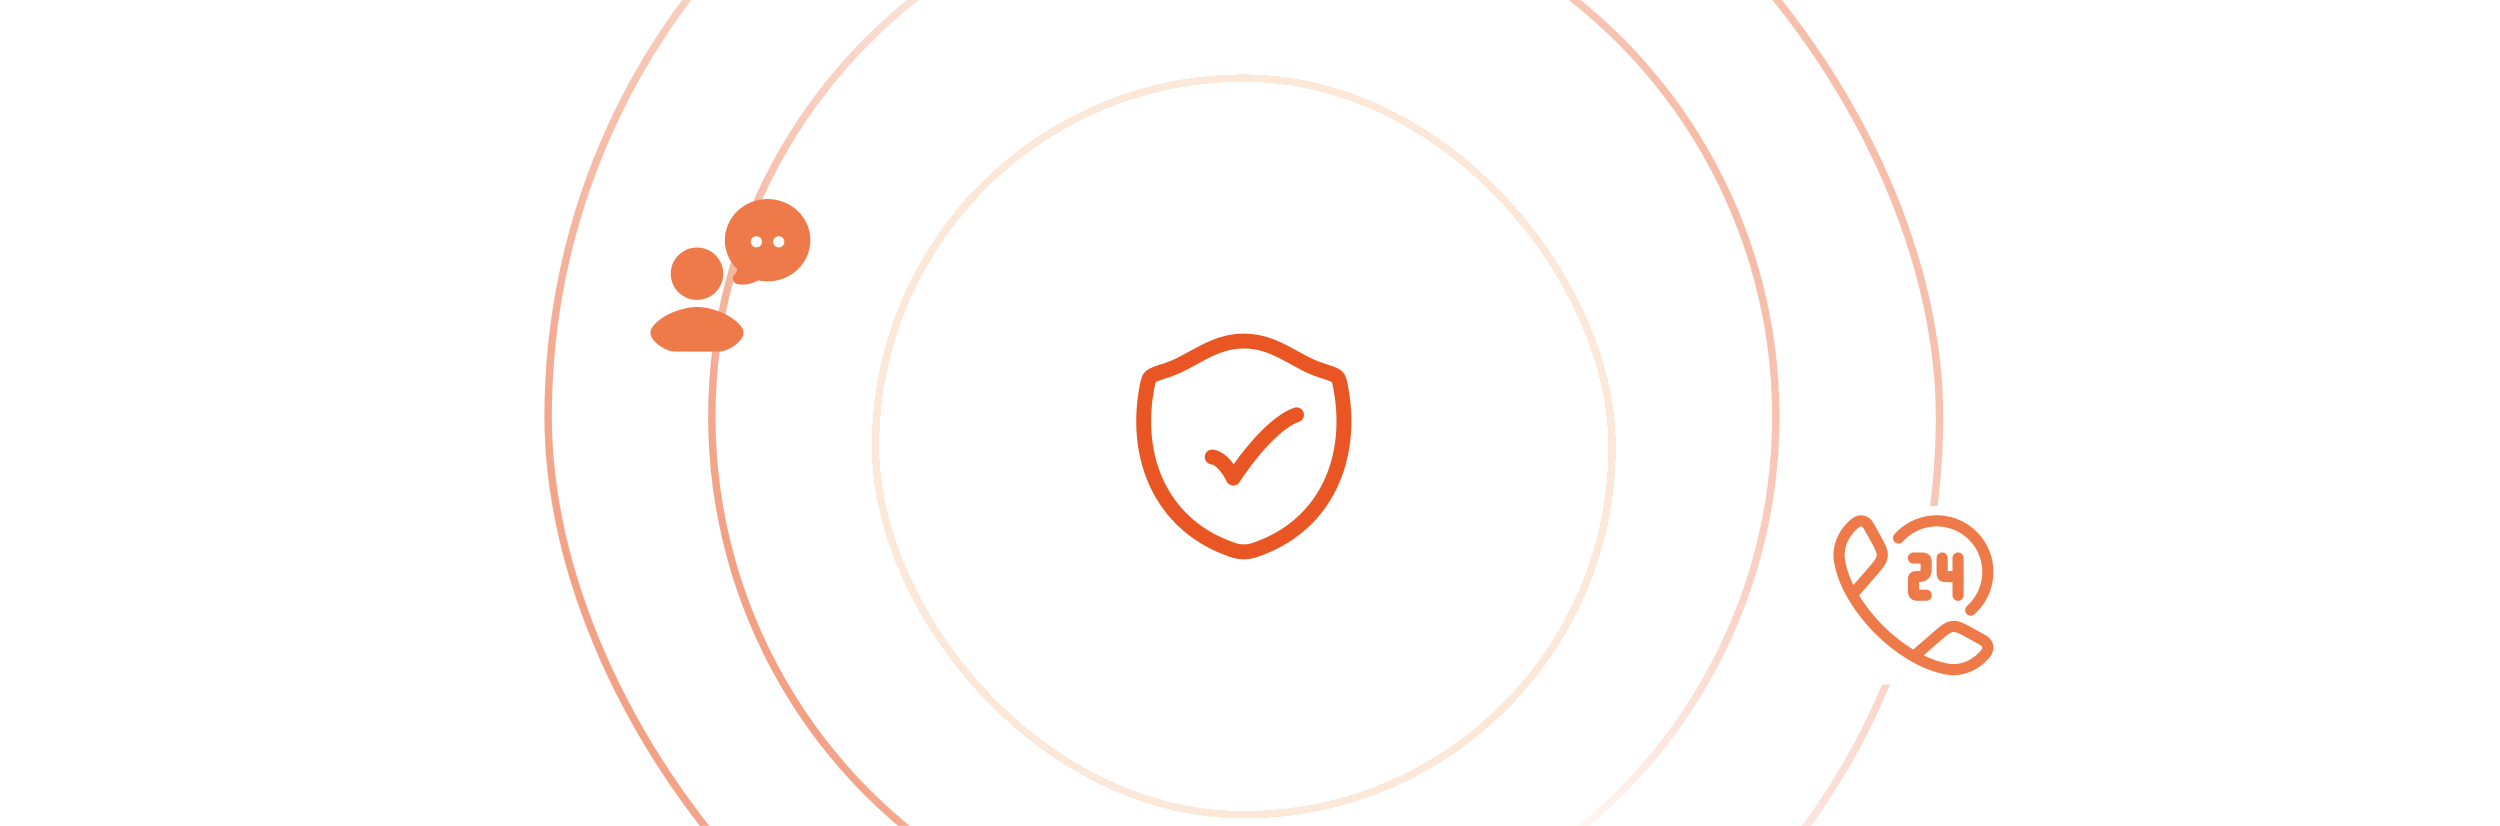 <svg width="336" height="111" viewBox="0 0 336 111" fill="none" xmlns="http://www.w3.org/2000/svg">
<g clip-path="url(#clip0_4356_13706)">
<rect width="335" height="111" transform="translate(0.168)" fill="white"/>
<rect x="73.668" y="-37.5" width="187" height="187" rx="93.5" stroke="url(#paint0_linear_4356_13706)"/>
<circle cx="167.168" cy="56" r="71.5" stroke="url(#paint1_linear_4356_13706)"/>
<g filter="url(#filter0_d_4356_13706)">
<rect x="117.168" y="6" width="100" height="100" rx="50" fill="white" shape-rendering="crispEdges"/>
<rect x="117.668" y="6.5" width="99" height="99" rx="49.5" stroke="#FCE8D8" shape-rendering="crispEdges"/>
<path d="M167.165 41.834C162.904 41.834 160.141 44.694 156.873 45.737C155.545 46.161 154.881 46.373 154.612 46.671C154.343 46.97 154.264 47.407 154.107 48.28C152.422 57.624 156.104 66.263 164.887 69.625C165.831 69.987 166.302 70.167 167.169 70.167C168.036 70.167 168.508 69.987 169.452 69.625C178.234 66.263 181.913 57.624 180.228 48.28C180.07 47.407 179.991 46.97 179.722 46.671C179.453 46.372 178.789 46.161 177.461 45.737C174.192 44.694 171.426 41.834 167.165 41.834Z" stroke="#E95623" stroke-width="2" stroke-linecap="round" stroke-linejoin="round"/>
<path d="M162.918 57.417C162.918 57.417 164.335 57.417 165.751 60.25C165.751 60.25 170.251 53.167 174.251 51.75" stroke="#E95623" stroke-width="2" stroke-linecap="round" stroke-linejoin="round"/>
</g>
<path d="M108.168 32.283C108.168 34.925 105.929 37.067 103.168 37.067C102.843 37.067 102.52 37.037 102.201 36.977C101.971 36.934 101.856 36.913 101.776 36.925C101.696 36.937 101.582 36.997 101.355 37.118C100.713 37.46 99.964 37.581 99.243 37.447C99.517 37.11 99.704 36.706 99.787 36.272C99.837 36.007 99.713 35.75 99.527 35.562C98.685 34.706 98.168 33.553 98.168 32.283C98.168 29.642 100.407 27.5 103.168 27.5C105.929 27.5 108.168 29.642 108.168 32.283Z" fill="#EE7A49" stroke="#EE7A49" stroke-width="1.5" stroke-linejoin="round"/>
<path d="M101.66 32.5H101.668M104.66 32.5H104.668" stroke="white" stroke-width="1.5" stroke-linecap="round"/>
<path d="M93.67 46.501H90.886C90.563 46.501 90.238 46.456 89.941 46.328C88.975 45.913 88.484 45.364 88.256 45.021C88.126 44.826 88.144 44.577 88.285 44.39C89.405 42.902 92.006 42.004 93.675 42.004C95.343 42.004 97.939 42.902 99.059 44.39C99.2 44.577 99.219 44.826 99.089 45.021C98.86 45.364 98.37 45.913 97.403 46.328C97.106 46.456 96.782 46.501 96.458 46.501H93.67Z" fill="#EE7A49" stroke="#EE7A49" stroke-width="1.5" stroke-linecap="round" stroke-linejoin="round"/>
<path d="M96.452 36.788C96.452 38.32 95.208 39.561 93.673 39.561C92.139 39.561 90.894 38.32 90.894 36.788C90.894 35.257 92.139 34.016 93.673 34.016C95.208 34.016 96.452 35.257 96.452 36.788Z" fill="#EE7A49" stroke="#EE7A49" stroke-width="1.5" stroke-linecap="round" stroke-linejoin="round"/>
<rect width="24" height="24" transform="translate(245.168 68)" fill="white"/>
<path d="M248.946 79.942C247.998 78.289 247.54 76.939 247.264 75.571C246.856 73.548 247.79 71.571 249.337 70.309C249.991 69.776 250.741 69.959 251.128 70.652L252.001 72.219C252.693 73.461 253.039 74.081 252.971 74.74C252.902 75.398 252.435 75.934 251.502 77.006L248.946 79.942ZM248.946 79.942C250.864 83.288 253.876 86.301 257.226 88.222M257.226 88.222C258.879 89.17 260.228 89.628 261.597 89.904C263.62 90.312 265.597 89.378 266.858 87.831C267.392 87.177 267.209 86.427 266.516 86.04L264.949 85.167C263.707 84.475 263.087 84.129 262.428 84.197C261.77 84.266 261.234 84.733 260.162 85.666L257.226 88.222Z" stroke="#EE7A49" stroke-width="1.5" stroke-linejoin="round"/>
<path d="M257.168 75H258.025C258.429 75 258.631 75 258.757 75.122C258.882 75.244 258.882 75.441 258.882 75.833C258.882 76.619 258.882 77.012 258.631 77.256C258.44 77.442 258.161 77.486 257.682 77.497C257.437 77.502 257.314 77.505 257.241 77.578C257.168 77.651 257.168 77.767 257.168 78V79.167C257.168 79.559 257.168 79.756 257.293 79.878C257.419 80 257.621 80 258.025 80H258.882M263.168 75V77.5M263.168 77.5H261.711C261.388 77.5 261.226 77.5 261.126 77.402C261.025 77.305 261.025 77.148 261.025 76.833V75M263.168 77.5V80" stroke="#EE7A49" stroke-width="1.5" stroke-linecap="round" stroke-linejoin="round"/>
<path d="M255.168 72.305C255.257 72.205 255.349 72.107 255.445 72.011C258.127 69.33 262.475 69.33 265.157 72.011C267.838 74.693 267.838 79.041 265.157 81.723C265.061 81.819 264.963 81.911 264.863 82" stroke="#EE7A49" stroke-width="1.5" stroke-linecap="round"/>
</g>
<defs>
<filter id="filter0_d_4356_13706" x="106.768" y="-0.4" width="120.8" height="120.8" filterUnits="userSpaceOnUse" color-interpolation-filters="sRGB">
<feFlood flood-opacity="0" result="BackgroundImageFix"/>
<feColorMatrix in="SourceAlpha" type="matrix" values="0 0 0 0 0 0 0 0 0 0 0 0 0 0 0 0 0 0 127 0" result="hardAlpha"/>
<feOffset dy="4"/>
<feGaussianBlur stdDeviation="5.2"/>
<feComposite in2="hardAlpha" operator="out"/>
<feColorMatrix type="matrix" values="0 0 0 0 0.914 0 0 0 0 0.337 0 0 0 0 0.137 0 0 0 0.25 0"/>
<feBlend mode="normal" in2="BackgroundImageFix" result="effect1_dropShadow_4356_13706"/>
<feBlend mode="normal" in="SourceGraphic" in2="effect1_dropShadow_4356_13706" result="shape"/>
</filter>
<linearGradient id="paint0_linear_4356_13706" x1="345.619" y1="-17.691" x2="22.662" y2="125.774" gradientUnits="userSpaceOnUse">
<stop stop-color="#E95623"/>
<stop offset="0.51" stop-color="white" stop-opacity="0.8"/>
<stop offset="1" stop-color="#E95623"/>
</linearGradient>
<linearGradient id="paint1_linear_4356_13706" x1="303.854" y1="-0.444" x2="56.482" y2="109.444" gradientUnits="userSpaceOnUse">
<stop stop-color="#E95623"/>
<stop offset="0.51" stop-color="white" stop-opacity="0.8"/>
<stop offset="1" stop-color="#E95623"/>
</linearGradient>
<clipPath id="clip0_4356_13706">
<rect width="335" height="111" fill="white" transform="translate(0.168)"/>
</clipPath>
</defs>
</svg>
